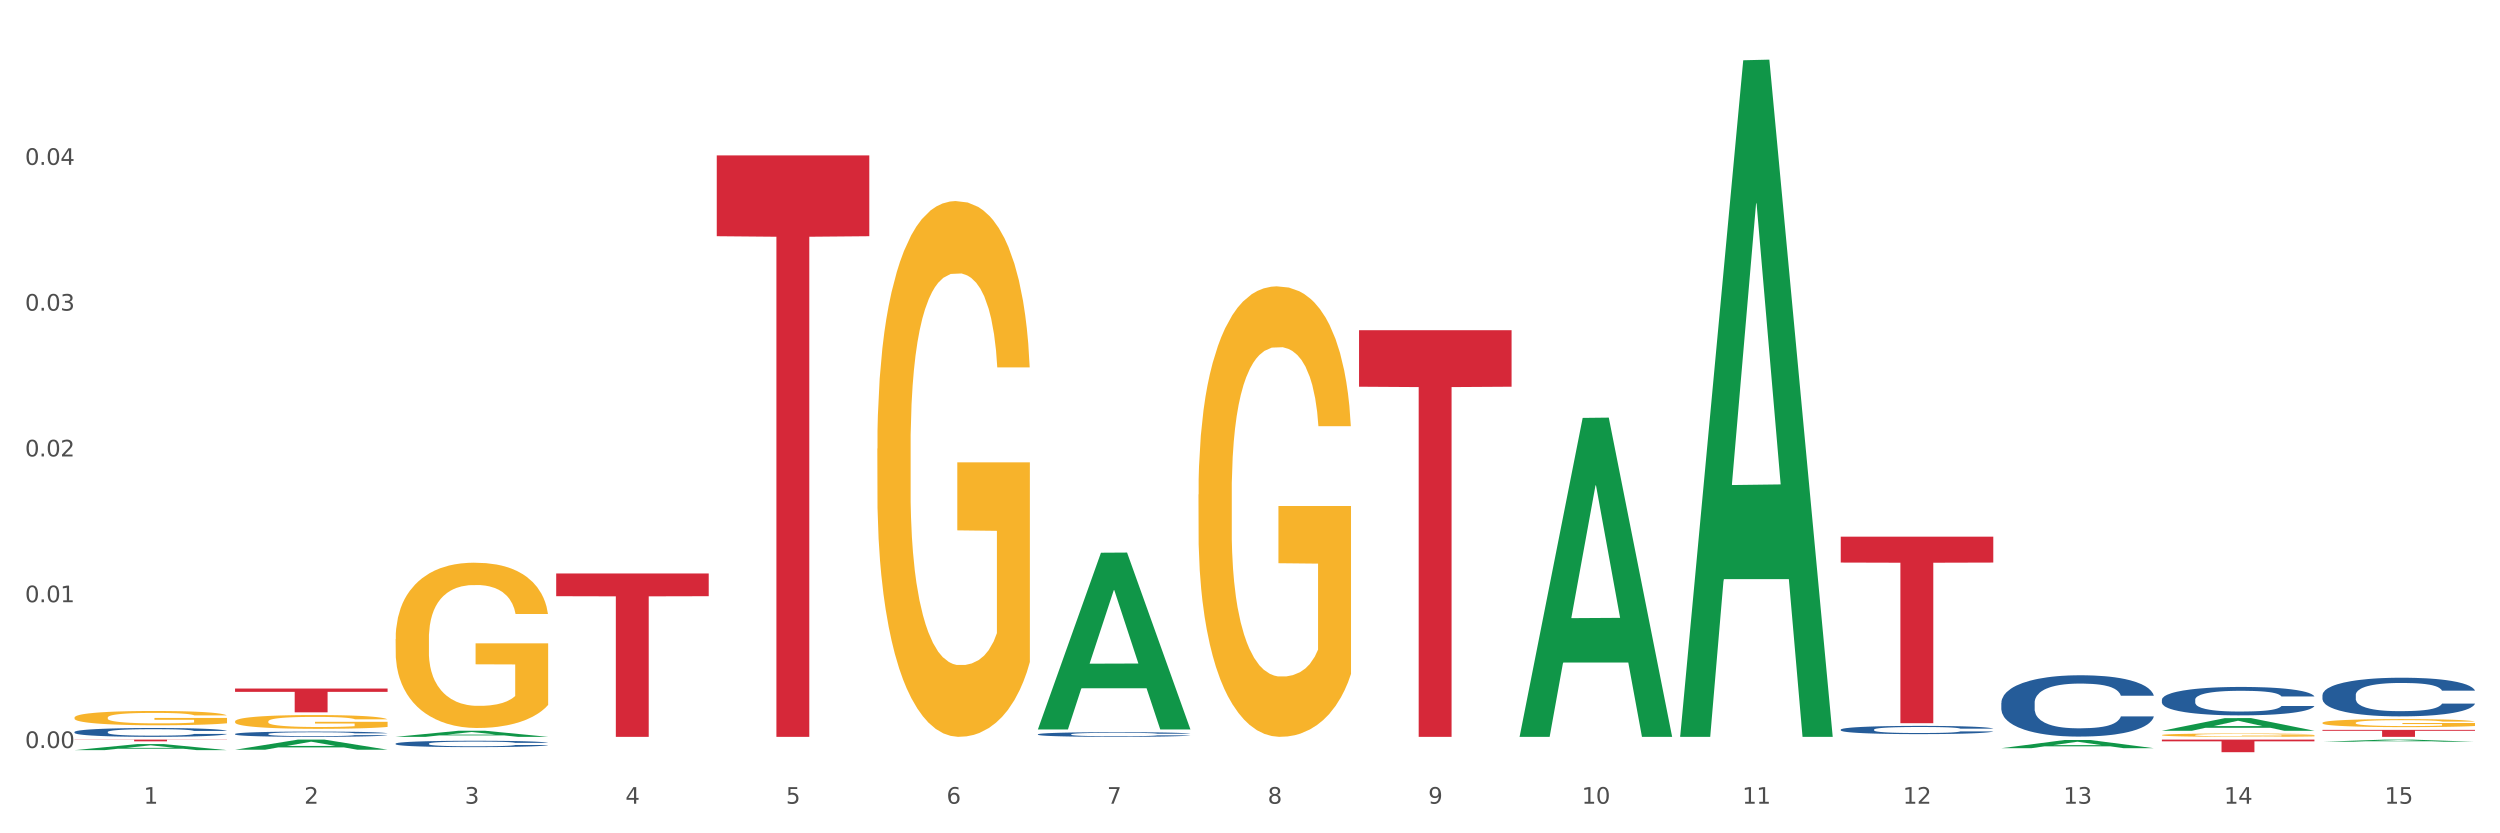 <?xml version="1.0" encoding="utf-8" standalone="no"?>
<!DOCTYPE svg PUBLIC "-//W3C//DTD SVG 1.1//EN"
  "http://www.w3.org/Graphics/SVG/1.1/DTD/svg11.dtd">
<svg xmlns:xlink="http://www.w3.org/1999/xlink" width="1080pt" height="360pt" viewBox="0 0 1080 360" xmlns="http://www.w3.org/2000/svg" version="1.1">
 <rect x="0" y="0" width="1080" height="360" fill="#333333" stroke="none"/>
 <defs>
  <style type="text/css">*{stroke-linejoin: round; stroke-linecap: butt}</style>
 </defs>
 <g id="figure_1">
  <g id="patch_1">
   <path d="M 0 360 
L 1080 360 
L 1080 0 
L 0 0 
z
" style="fill: #ffffff; stroke: #ffffff; stroke-linejoin: miter"/>
  </g>
  <g id="axes_1">
   <g id="matplotlib.axis_1">
    <g id="xtick_1">
     <g id="text_1">
      <!-- 1 -->
      <g style="fill: #4d4d4d" transform="translate(62.07 347.204) scale(0.096 -0.096)">
       <defs>
        <path id="DejaVuSans-31" d="M 794 531 
L 1825 531 
L 1825 4091 
L 703 3866 
L 703 4441 
L 1819 4666 
L 2450 4666 
L 2450 531 
L 3481 531 
L 3481 0 
L 794 0 
L 794 531 
z
" transform="scale(0.016)"/>
       </defs>
       <use xlink:href="#DejaVuSans-31"/>
      </g>
     </g>
    </g>
    <g id="xtick_2">
     <g id="text_2">
      <!-- 2 -->
      <g style="fill: #4d4d4d" transform="translate(131.436 347.204) scale(0.096 -0.096)">
       <defs>
        <path id="DejaVuSans-32" d="M 1228 531 
L 3431 531 
L 3431 0 
L 469 0 
L 469 531 
Q 828 903 1448 1529 
Q 2069 2156 2228 2338 
Q 2531 2678 2651 2914 
Q 2772 3150 2772 3378 
Q 2772 3750 2511 3984 
Q 2250 4219 1831 4219 
Q 1534 4219 1204 4116 
Q 875 4013 500 3803 
L 500 4441 
Q 881 4594 1212 4672 
Q 1544 4750 1819 4750 
Q 2544 4750 2975 4387 
Q 3406 4025 3406 3419 
Q 3406 3131 3298 2873 
Q 3191 2616 2906 2266 
Q 2828 2175 2409 1742 
Q 1991 1309 1228 531 
z
" transform="scale(0.016)"/>
       </defs>
       <use xlink:href="#DejaVuSans-32"/>
      </g>
     </g>
    </g>
    <g id="xtick_3">
     <g id="text_3">
      <!-- 3 -->
      <g style="fill: #4d4d4d" transform="translate(200.802 347.204) scale(0.096 -0.096)">
       <defs>
        <path id="DejaVuSans-33" d="M 2597 2516 
Q 3050 2419 3304 2112 
Q 3559 1806 3559 1356 
Q 3559 666 3084 287 
Q 2609 -91 1734 -91 
Q 1441 -91 1130 -33 
Q 819 25 488 141 
L 488 750 
Q 750 597 1062 519 
Q 1375 441 1716 441 
Q 2309 441 2620 675 
Q 2931 909 2931 1356 
Q 2931 1769 2642 2001 
Q 2353 2234 1838 2234 
L 1294 2234 
L 1294 2753 
L 1863 2753 
Q 2328 2753 2575 2939 
Q 2822 3125 2822 3475 
Q 2822 3834 2567 4026 
Q 2313 4219 1838 4219 
Q 1578 4219 1281 4162 
Q 984 4106 628 3988 
L 628 4550 
Q 988 4650 1302 4700 
Q 1616 4750 1894 4750 
Q 2613 4750 3031 4423 
Q 3450 4097 3450 3541 
Q 3450 3153 3228 2886 
Q 3006 2619 2597 2516 
z
" transform="scale(0.016)"/>
       </defs>
       <use xlink:href="#DejaVuSans-33"/>
      </g>
     </g>
    </g>
    <g id="xtick_4">
     <g id="text_4">
      <!-- 4 -->
      <g style="fill: #4d4d4d" transform="translate(270.169 347.204) scale(0.096 -0.096)">
       <defs>
        <path id="DejaVuSans-34" d="M 2419 4116 
L 825 1625 
L 2419 1625 
L 2419 4116 
z
M 2253 4666 
L 3047 4666 
L 3047 1625 
L 3713 1625 
L 3713 1100 
L 3047 1100 
L 3047 0 
L 2419 0 
L 2419 1100 
L 313 1100 
L 313 1709 
L 2253 4666 
z
" transform="scale(0.016)"/>
       </defs>
       <use xlink:href="#DejaVuSans-34"/>
      </g>
     </g>
    </g>
    <g id="xtick_5">
     <g id="text_5">
      <!-- 5 -->
      <g style="fill: #4d4d4d" transform="translate(339.535 347.204) scale(0.096 -0.096)">
       <defs>
        <path id="DejaVuSans-35" d="M 691 4666 
L 3169 4666 
L 3169 4134 
L 1269 4134 
L 1269 2991 
Q 1406 3038 1543 3061 
Q 1681 3084 1819 3084 
Q 2600 3084 3056 2656 
Q 3513 2228 3513 1497 
Q 3513 744 3044 326 
Q 2575 -91 1722 -91 
Q 1428 -91 1123 -41 
Q 819 9 494 109 
L 494 744 
Q 775 591 1075 516 
Q 1375 441 1709 441 
Q 2250 441 2565 725 
Q 2881 1009 2881 1497 
Q 2881 1984 2565 2268 
Q 2250 2553 1709 2553 
Q 1456 2553 1204 2497 
Q 953 2441 691 2322 
L 691 4666 
z
" transform="scale(0.016)"/>
       </defs>
       <use xlink:href="#DejaVuSans-35"/>
      </g>
     </g>
    </g>
    <g id="xtick_6">
     <g id="text_6">
      <!-- 6 -->
      <g style="fill: #4d4d4d" transform="translate(408.901 347.204) scale(0.096 -0.096)">
       <defs>
        <path id="DejaVuSans-36" d="M 2113 2584 
Q 1688 2584 1439 2293 
Q 1191 2003 1191 1497 
Q 1191 994 1439 701 
Q 1688 409 2113 409 
Q 2538 409 2786 701 
Q 3034 994 3034 1497 
Q 3034 2003 2786 2293 
Q 2538 2584 2113 2584 
z
M 3366 4563 
L 3366 3988 
Q 3128 4100 2886 4159 
Q 2644 4219 2406 4219 
Q 1781 4219 1451 3797 
Q 1122 3375 1075 2522 
Q 1259 2794 1537 2939 
Q 1816 3084 2150 3084 
Q 2853 3084 3261 2657 
Q 3669 2231 3669 1497 
Q 3669 778 3244 343 
Q 2819 -91 2113 -91 
Q 1303 -91 875 529 
Q 447 1150 447 2328 
Q 447 3434 972 4092 
Q 1497 4750 2381 4750 
Q 2619 4750 2861 4703 
Q 3103 4656 3366 4563 
z
" transform="scale(0.016)"/>
       </defs>
       <use xlink:href="#DejaVuSans-36"/>
      </g>
     </g>
    </g>
    <g id="xtick_7">
     <g id="text_7">
      <!-- 7 -->
      <g style="fill: #4d4d4d" transform="translate(478.267 347.204) scale(0.096 -0.096)">
       <defs>
        <path id="DejaVuSans-37" d="M 525 4666 
L 3525 4666 
L 3525 4397 
L 1831 0 
L 1172 0 
L 2766 4134 
L 525 4134 
L 525 4666 
z
" transform="scale(0.016)"/>
       </defs>
       <use xlink:href="#DejaVuSans-37"/>
      </g>
     </g>
    </g>
    <g id="xtick_8">
     <g id="text_8">
      <!-- 8 -->
      <g style="fill: #4d4d4d" transform="translate(547.634 347.204) scale(0.096 -0.096)">
       <defs>
        <path id="DejaVuSans-38" d="M 2034 2216 
Q 1584 2216 1326 1975 
Q 1069 1734 1069 1313 
Q 1069 891 1326 650 
Q 1584 409 2034 409 
Q 2484 409 2743 651 
Q 3003 894 3003 1313 
Q 3003 1734 2745 1975 
Q 2488 2216 2034 2216 
z
M 1403 2484 
Q 997 2584 770 2862 
Q 544 3141 544 3541 
Q 544 4100 942 4425 
Q 1341 4750 2034 4750 
Q 2731 4750 3128 4425 
Q 3525 4100 3525 3541 
Q 3525 3141 3298 2862 
Q 3072 2584 2669 2484 
Q 3125 2378 3379 2068 
Q 3634 1759 3634 1313 
Q 3634 634 3220 271 
Q 2806 -91 2034 -91 
Q 1263 -91 848 271 
Q 434 634 434 1313 
Q 434 1759 690 2068 
Q 947 2378 1403 2484 
z
M 1172 3481 
Q 1172 3119 1398 2916 
Q 1625 2713 2034 2713 
Q 2441 2713 2670 2916 
Q 2900 3119 2900 3481 
Q 2900 3844 2670 4047 
Q 2441 4250 2034 4250 
Q 1625 4250 1398 4047 
Q 1172 3844 1172 3481 
z
" transform="scale(0.016)"/>
       </defs>
       <use xlink:href="#DejaVuSans-38"/>
      </g>
     </g>
    </g>
    <g id="xtick_9">
     <g id="text_9">
      <!-- 9 -->
      <g style="fill: #4d4d4d" transform="translate(617 347.204) scale(0.096 -0.096)">
       <defs>
        <path id="DejaVuSans-39" d="M 703 97 
L 703 672 
Q 941 559 1184 500 
Q 1428 441 1663 441 
Q 2288 441 2617 861 
Q 2947 1281 2994 2138 
Q 2813 1869 2534 1725 
Q 2256 1581 1919 1581 
Q 1219 1581 811 2004 
Q 403 2428 403 3163 
Q 403 3881 828 4315 
Q 1253 4750 1959 4750 
Q 2769 4750 3195 4129 
Q 3622 3509 3622 2328 
Q 3622 1225 3098 567 
Q 2575 -91 1691 -91 
Q 1453 -91 1209 -44 
Q 966 3 703 97 
z
M 1959 2075 
Q 2384 2075 2632 2365 
Q 2881 2656 2881 3163 
Q 2881 3666 2632 3958 
Q 2384 4250 1959 4250 
Q 1534 4250 1286 3958 
Q 1038 3666 1038 3163 
Q 1038 2656 1286 2365 
Q 1534 2075 1959 2075 
z
" transform="scale(0.016)"/>
       </defs>
       <use xlink:href="#DejaVuSans-39"/>
      </g>
     </g>
    </g>
    <g id="xtick_10">
     <g id="text_10">
      <!-- 10 -->
      <g style="fill: #4d4d4d" transform="translate(683.312 347.204) scale(0.096 -0.096)">
       <defs>
        <path id="DejaVuSans-30" d="M 2034 4250 
Q 1547 4250 1301 3770 
Q 1056 3291 1056 2328 
Q 1056 1369 1301 889 
Q 1547 409 2034 409 
Q 2525 409 2770 889 
Q 3016 1369 3016 2328 
Q 3016 3291 2770 3770 
Q 2525 4250 2034 4250 
z
M 2034 4750 
Q 2819 4750 3233 4129 
Q 3647 3509 3647 2328 
Q 3647 1150 3233 529 
Q 2819 -91 2034 -91 
Q 1250 -91 836 529 
Q 422 1150 422 2328 
Q 422 3509 836 4129 
Q 1250 4750 2034 4750 
z
" transform="scale(0.016)"/>
       </defs>
       <use xlink:href="#DejaVuSans-31"/>
       <use xlink:href="#DejaVuSans-30" transform="translate(63.623 0)"/>
      </g>
     </g>
    </g>
    <g id="xtick_11">
     <g id="text_11">
      <!-- 11 -->
      <g style="fill: #4d4d4d" transform="translate(752.678 347.204) scale(0.096 -0.096)">
       <use xlink:href="#DejaVuSans-31"/>
       <use xlink:href="#DejaVuSans-31" transform="translate(63.623 0)"/>
      </g>
     </g>
    </g>
    <g id="xtick_12">
     <g id="text_12">
      <!-- 12 -->
      <g style="fill: #4d4d4d" transform="translate(822.044 347.204) scale(0.096 -0.096)">
       <use xlink:href="#DejaVuSans-31"/>
       <use xlink:href="#DejaVuSans-32" transform="translate(63.623 0)"/>
      </g>
     </g>
    </g>
    <g id="xtick_13">
     <g id="text_13">
      <!-- 13 -->
      <g style="fill: #4d4d4d" transform="translate(891.411 347.204) scale(0.096 -0.096)">
       <use xlink:href="#DejaVuSans-31"/>
       <use xlink:href="#DejaVuSans-33" transform="translate(63.623 0)"/>
      </g>
     </g>
    </g>
    <g id="xtick_14">
     <g id="text_14">
      <!-- 14 -->
      <g style="fill: #4d4d4d" transform="translate(960.777 347.204) scale(0.096 -0.096)">
       <use xlink:href="#DejaVuSans-31"/>
       <use xlink:href="#DejaVuSans-34" transform="translate(63.623 0)"/>
      </g>
     </g>
    </g>
    <g id="xtick_15">
     <g id="text_15">
      <!-- 15 -->
      <g style="fill: #4d4d4d" transform="translate(1030.143 347.204) scale(0.096 -0.096)">
       <use xlink:href="#DejaVuSans-31"/>
       <use xlink:href="#DejaVuSans-35" transform="translate(63.623 0)"/>
      </g>
     </g>
    </g>
    <g id="xtick_16"/>
    <g id="xtick_17"/>
    <g id="xtick_18"/>
    <g id="xtick_19"/>
    <g id="xtick_20"/>
    <g id="xtick_21"/>
    <g id="xtick_22"/>
    <g id="xtick_23"/>
    <g id="xtick_24"/>
    <g id="xtick_25"/>
    <g id="xtick_26"/>
    <g id="xtick_27"/>
    <g id="xtick_28"/>
    <g id="xtick_29"/>
   </g>
   <g id="matplotlib.axis_2">
    <g id="ytick_1">
     <g id="text_16">
      <!-- 0.00 -->
      <g style="fill: #4d4d4d" transform="translate(10.8 323.142) scale(0.096 -0.096)">
       <defs>
        <path id="DejaVuSans-2e" d="M 684 794 
L 1344 794 
L 1344 0 
L 684 0 
L 684 794 
z
" transform="scale(0.016)"/>
       </defs>
       <use xlink:href="#DejaVuSans-30"/>
       <use xlink:href="#DejaVuSans-2e" transform="translate(63.623 0)"/>
       <use xlink:href="#DejaVuSans-30" transform="translate(95.41 0)"/>
       <use xlink:href="#DejaVuSans-30" transform="translate(159.033 0)"/>
      </g>
     </g>
    </g>
    <g id="ytick_2">
     <g id="text_17">
      <!-- 0.01 -->
      <g style="fill: #4d4d4d" transform="translate(10.8 260.161) scale(0.096 -0.096)">
       <use xlink:href="#DejaVuSans-30"/>
       <use xlink:href="#DejaVuSans-2e" transform="translate(63.623 0)"/>
       <use xlink:href="#DejaVuSans-30" transform="translate(95.41 0)"/>
       <use xlink:href="#DejaVuSans-31" transform="translate(159.033 0)"/>
      </g>
     </g>
    </g>
    <g id="ytick_3">
     <g id="text_18">
      <!-- 0.02 -->
      <g style="fill: #4d4d4d" transform="translate(10.8 197.181) scale(0.096 -0.096)">
       <use xlink:href="#DejaVuSans-30"/>
       <use xlink:href="#DejaVuSans-2e" transform="translate(63.623 0)"/>
       <use xlink:href="#DejaVuSans-30" transform="translate(95.41 0)"/>
       <use xlink:href="#DejaVuSans-32" transform="translate(159.033 0)"/>
      </g>
     </g>
    </g>
    <g id="ytick_4">
     <g id="text_19">
      <!-- 0.03 -->
      <g style="fill: #4d4d4d" transform="translate(10.8 134.201) scale(0.096 -0.096)">
       <use xlink:href="#DejaVuSans-30"/>
       <use xlink:href="#DejaVuSans-2e" transform="translate(63.623 0)"/>
       <use xlink:href="#DejaVuSans-30" transform="translate(95.41 0)"/>
       <use xlink:href="#DejaVuSans-33" transform="translate(159.033 0)"/>
      </g>
     </g>
    </g>
    <g id="ytick_5">
     <g id="text_20">
      <!-- 0.04 -->
      <g style="fill: #4d4d4d" transform="translate(10.8 71.22) scale(0.096 -0.096)">
       <use xlink:href="#DejaVuSans-30"/>
       <use xlink:href="#DejaVuSans-2e" transform="translate(63.623 0)"/>
       <use xlink:href="#DejaVuSans-30" transform="translate(95.41 0)"/>
       <use xlink:href="#DejaVuSans-34" transform="translate(159.033 0)"/>
      </g>
     </g>
    </g>
    <g id="ytick_6"/>
    <g id="ytick_7"/>
    <g id="ytick_8"/>
    <g id="ytick_9"/>
    <g id="ytick_10"/>
   </g>
   <g id="PolyCollection_1">
    <path d="M 448.372 314.986 
L 448.44 314.914 
L 475.615 238.775 
L 486.892 238.703 
L 514.27 315.129 
L 501.227 315.129 
L 495.316 297.332 
L 467.259 297.332 
L 467.055 297.619 
L 461.348 315.129 
L 448.372 315.129 
L 448.372 314.986 
L 470.791 286.712 
L 491.783 286.64 
L 481.389 254.993 
L 481.253 254.849 
L 481.117 255.065 
L 470.723 286.64 
L 470.791 286.712 
L 448.372 314.986 
z
" clip-path="url(#pec2c829763)" style="fill: #109648"/>
    <path d="M 656.471 318.061 
L 656.539 317.931 
L 683.713 180.536 
L 694.991 180.407 
L 722.369 318.32 
L 709.325 318.32 
L 703.415 286.205 
L 675.357 286.205 
L 675.153 286.723 
L 669.447 318.32 
L 656.471 318.32 
L 656.471 318.061 
L 678.89 267.039 
L 699.882 266.91 
L 689.488 209.802 
L 689.352 209.543 
L 689.216 209.932 
L 678.822 266.91 
L 678.89 267.039 
L 656.471 318.061 
z
" clip-path="url(#pec2c829763)" style="fill: #109648"/>
    <path d="M 170.907 318.315 
L 170.975 318.312 
L 198.15 315.675 
L 209.427 315.673 
L 236.805 318.32 
L 223.762 318.32 
L 217.851 317.703 
L 189.794 317.703 
L 189.59 317.713 
L 183.883 318.32 
L 170.907 318.32 
L 170.907 318.315 
L 193.326 317.335 
L 214.319 317.333 
L 203.924 316.237 
L 203.788 316.232 
L 203.653 316.24 
L 193.258 317.333 
L 193.326 317.335 
L 170.907 318.315 
z
" clip-path="url(#pec2c829763)" style="fill: #109648"/>
    <path d="M 933.936 315.688 
L 934.004 315.683 
L 961.178 310.221 
L 972.456 310.216 
L 999.834 315.698 
L 986.79 315.698 
L 980.88 314.421 
L 952.822 314.421 
L 952.618 314.442 
L 946.912 315.698 
L 933.936 315.698 
L 933.936 315.688 
L 956.355 313.66 
L 977.347 313.654 
L 966.953 311.384 
L 966.817 311.374 
L 966.681 311.39 
L 956.287 313.654 
L 956.355 313.66 
L 933.936 315.688 
z
" clip-path="url(#pec2c829763)" style="fill: #109648"/>
    <path d="M 864.57 323.219 
L 864.638 323.215 
L 891.812 319.693 
L 903.089 319.69 
L 930.468 323.225 
L 917.424 323.225 
L 911.513 322.402 
L 883.456 322.402 
L 883.252 322.415 
L 877.545 323.225 
L 864.57 323.225 
L 864.57 323.219 
L 886.989 321.911 
L 907.981 321.907 
L 897.587 320.443 
L 897.451 320.437 
L 897.315 320.447 
L 886.921 321.907 
L 886.989 321.911 
L 864.57 323.219 
z
" clip-path="url(#pec2c829763)" style="fill: #109648"/>
    <path d="M 725.837 317.77 
L 725.905 317.495 
L 753.08 26.034 
L 764.357 25.759 
L 791.735 318.32 
L 778.691 318.32 
L 772.781 250.193 
L 744.723 250.193 
L 744.52 251.292 
L 738.813 318.32 
L 725.837 318.32 
L 725.837 317.77 
L 748.256 209.537 
L 769.248 209.262 
L 758.854 88.117 
L 758.718 87.568 
L 758.582 88.392 
L 748.188 209.262 
L 748.256 209.537 
L 725.837 317.77 
z
" clip-path="url(#pec2c829763)" style="fill: #109648"/>
    <path d="M 933.936 317.541 
L 934.014 317.54 
L 934.014 317.493 
L 934.169 317.452 
L 934.947 317.352 
L 936.114 317.271 
L 936.97 317.227 
L 937.826 317.191 
L 938.837 317.156 
L 940.082 317.119 
L 942.338 317.065 
L 943.739 317.037 
L 945.45 317.008 
L 948.563 316.965 
L 950.819 316.942 
L 953.153 316.922 
L 956.965 316.898 
L 959.455 316.887 
L 962.1 316.88 
L 965.29 316.874 
L 967.702 316.873 
L 972.992 316.877 
L 977.505 316.889 
L 979.683 316.898 
L 982.484 316.914 
L 983.962 316.924 
L 986.374 316.946 
L 988.864 316.973 
L 990.575 316.997 
L 993.143 317.042 
L 995.088 317.087 
L 996.877 317.142 
L 997.811 317.181 
L 998.511 317.216 
L 999.134 317.257 
L 999.756 317.322 
L 985.752 317.322 
L 985.207 317.276 
L 984.351 317.232 
L 983.106 317.19 
L 982.017 317.164 
L 980.15 317.131 
L 978.438 317.109 
L 976.649 317.094 
L 974.47 317.08 
L 972.759 317.074 
L 970.347 317.068 
L 965.601 317.07 
L 962.411 317.08 
L 960.233 317.094 
L 958.832 317.105 
L 957.588 317.119 
L 956.187 317.137 
L 954.553 317.165 
L 953.386 317.19 
L 952.219 317.222 
L 951.286 317.253 
L 950.43 317.29 
L 949.73 317.33 
L 949.185 317.371 
L 948.718 317.421 
L 948.329 317.504 
L 948.329 317.685 
L 948.485 317.726 
L 948.874 317.781 
L 949.341 317.821 
L 950.119 317.87 
L 950.819 317.903 
L 952.141 317.951 
L 953.62 317.991 
L 954.787 318.016 
L 955.954 318.037 
L 957.977 318.066 
L 960.233 318.09 
L 962.178 318.104 
L 964.823 318.117 
L 966.613 318.123 
L 968.169 318.125 
L 971.981 318.125 
L 974.704 318.121 
L 977.738 318.112 
L 980.072 318.1 
L 982.017 318.086 
L 984.196 318.062 
L 985.596 318.039 
L 985.596 317.763 
L 968.48 317.762 
L 968.48 317.578 
L 999.834 317.578 
L 999.834 318.117 
L 998.511 318.145 
L 997.033 318.17 
L 995.477 318.193 
L 993.143 318.22 
L 990.342 318.247 
L 987.852 318.265 
L 985.207 318.281 
L 982.095 318.296 
L 978.049 318.309 
L 975.56 318.314 
L 972.448 318.318 
L 968.791 318.32 
L 965.601 318.317 
L 962.489 318.31 
L 959.221 318.298 
L 956.032 318.281 
L 953.62 318.264 
L 951.208 318.243 
L 948.64 318.215 
L 946.618 318.189 
L 945.061 318.165 
L 943.35 318.135 
L 941.483 318.095 
L 940.082 318.059 
L 938.837 318.022 
L 937.515 317.975 
L 936.581 317.934 
L 935.648 317.882 
L 935.103 317.844 
L 934.48 317.784 
L 934.014 317.701 
L 933.936 317.541 
z
" clip-path="url(#pec2c829763)" style="fill: #f7b32b"/>
    <path d="M 517.739 213.628 
L 517.816 213.45 
L 517.816 207.051 
L 517.972 201.541 
L 518.75 188.21 
L 519.917 177.19 
L 520.773 171.324 
L 521.629 166.525 
L 522.64 161.726 
L 523.885 156.749 
L 526.141 149.462 
L 527.542 145.729 
L 529.253 141.819 
L 532.365 136.131 
L 534.621 132.932 
L 536.956 130.265 
L 540.768 127.066 
L 543.257 125.644 
L 545.903 124.578 
L 549.093 123.867 
L 551.504 123.689 
L 556.795 124.222 
L 561.307 125.822 
L 563.486 127.066 
L 566.287 129.199 
L 567.765 130.621 
L 570.177 133.465 
L 572.666 137.197 
L 574.378 140.397 
L 576.946 146.44 
L 578.891 152.484 
L 580.68 159.949 
L 581.614 165.103 
L 582.314 169.903 
L 582.936 175.413 
L 583.559 184.122 
L 569.554 184.122 
L 569.01 177.901 
L 568.154 172.035 
L 566.909 166.348 
L 565.82 162.793 
L 563.953 158.349 
L 562.241 155.505 
L 560.452 153.372 
L 558.273 151.595 
L 556.562 150.706 
L 554.15 149.995 
L 549.404 150.173 
L 546.214 151.595 
L 544.035 153.372 
L 542.635 154.972 
L 541.39 156.749 
L 539.99 159.238 
L 538.356 162.97 
L 537.189 166.348 
L 536.022 170.613 
L 535.088 174.879 
L 534.232 179.856 
L 533.532 185.189 
L 532.988 190.699 
L 532.521 197.453 
L 532.132 208.651 
L 532.132 233.002 
L 532.287 238.512 
L 532.676 245.8 
L 533.143 251.31 
L 533.921 257.886 
L 534.621 262.33 
L 535.944 268.729 
L 537.422 274.061 
L 538.589 277.438 
L 539.756 280.282 
L 541.779 284.192 
L 544.035 287.392 
L 545.981 289.347 
L 548.626 291.125 
L 550.415 291.836 
L 551.971 292.191 
L 555.784 292.191 
L 558.507 291.658 
L 561.541 290.414 
L 563.875 288.814 
L 565.82 286.859 
L 567.998 283.659 
L 569.399 280.638 
L 569.399 243.489 
L 552.282 243.311 
L 552.282 218.605 
L 583.636 218.605 
L 583.636 291.125 
L 582.314 294.857 
L 580.836 298.234 
L 579.28 301.256 
L 576.946 304.989 
L 574.145 308.544 
L 571.655 311.032 
L 569.01 313.165 
L 565.898 315.12 
L 561.852 316.898 
L 559.362 317.609 
L 556.25 318.142 
L 552.594 318.32 
L 549.404 317.964 
L 546.292 317.075 
L 543.024 315.476 
L 539.834 313.165 
L 537.422 310.854 
L 535.01 308.01 
L 532.443 304.278 
L 530.42 300.723 
L 528.864 297.523 
L 527.153 293.435 
L 525.285 288.103 
L 523.885 283.304 
L 522.64 278.327 
L 521.317 271.928 
L 520.384 266.418 
L 519.45 259.486 
L 518.906 254.331 
L 518.283 246.333 
L 517.816 235.135 
L 517.739 213.628 
z
" clip-path="url(#pec2c829763)" style="fill: #f7b32b"/>
    <path d="M 1003.302 320.44 
L 1003.37 320.439 
L 1030.544 319.495 
L 1041.822 319.494 
L 1069.2 320.442 
L 1056.156 320.442 
L 1050.246 320.221 
L 1022.188 320.221 
L 1021.984 320.225 
L 1016.278 320.442 
L 1003.302 320.442 
L 1003.302 320.44 
L 1025.721 320.09 
L 1046.713 320.089 
L 1036.319 319.696 
L 1036.183 319.695 
L 1036.047 319.697 
L 1025.653 320.089 
L 1025.721 320.09 
L 1003.302 320.44 
z
" clip-path="url(#pec2c829763)" style="fill: #109648"/>
    <path d="M 170.907 276.084 
L 170.985 276.019 
L 170.985 273.671 
L 171.141 271.649 
L 171.919 266.758 
L 173.086 262.714 
L 173.942 260.562 
L 174.798 258.801 
L 175.809 257.04 
L 177.054 255.214 
L 179.31 252.54 
L 180.71 251.17 
L 182.422 249.735 
L 185.534 247.648 
L 187.79 246.474 
L 190.124 245.496 
L 193.937 244.322 
L 196.426 243.801 
L 199.072 243.409 
L 202.261 243.148 
L 204.673 243.083 
L 209.964 243.279 
L 214.476 243.866 
L 216.655 244.322 
L 219.456 245.105 
L 220.934 245.627 
L 223.346 246.67 
L 225.835 248.04 
L 227.547 249.214 
L 230.114 251.431 
L 232.059 253.649 
L 233.849 256.388 
L 234.783 258.279 
L 235.483 260.04 
L 236.105 262.062 
L 236.728 265.258 
L 222.723 265.258 
L 222.179 262.975 
L 221.323 260.823 
L 220.078 258.736 
L 218.989 257.431 
L 217.122 255.801 
L 215.41 254.757 
L 213.62 253.975 
L 211.442 253.322 
L 209.73 252.996 
L 207.319 252.736 
L 202.573 252.801 
L 199.383 253.322 
L 197.204 253.975 
L 195.804 254.562 
L 194.559 255.214 
L 193.159 256.127 
L 191.525 257.497 
L 190.358 258.736 
L 189.191 260.301 
L 188.257 261.866 
L 187.401 263.692 
L 186.701 265.649 
L 186.157 267.671 
L 185.69 270.149 
L 185.301 274.258 
L 185.301 283.193 
L 185.456 285.215 
L 185.845 287.889 
L 186.312 289.91 
L 187.09 292.324 
L 187.79 293.954 
L 189.113 296.302 
L 190.591 298.258 
L 191.758 299.498 
L 192.925 300.541 
L 194.948 301.976 
L 197.204 303.15 
L 199.149 303.867 
L 201.795 304.519 
L 203.584 304.78 
L 205.14 304.911 
L 208.952 304.911 
L 211.675 304.715 
L 214.71 304.259 
L 217.044 303.672 
L 218.989 302.954 
L 221.167 301.78 
L 222.568 300.672 
L 222.568 287.041 
L 205.451 286.976 
L 205.451 277.91 
L 236.805 277.91 
L 236.805 304.519 
L 235.483 305.889 
L 234.004 307.128 
L 232.448 308.237 
L 230.114 309.607 
L 227.314 310.911 
L 224.824 311.824 
L 222.179 312.607 
L 219.067 313.324 
L 215.021 313.976 
L 212.531 314.237 
L 209.419 314.433 
L 205.763 314.498 
L 202.573 314.368 
L 199.461 314.041 
L 196.193 313.455 
L 193.003 312.607 
L 190.591 311.759 
L 188.179 310.715 
L 185.612 309.346 
L 183.589 308.041 
L 182.033 306.867 
L 180.321 305.367 
L 178.454 303.411 
L 177.054 301.65 
L 175.809 299.824 
L 174.486 297.476 
L 173.553 295.454 
L 172.619 292.91 
L 172.074 291.019 
L 171.452 288.084 
L 170.985 283.975 
L 170.907 276.084 
z
" clip-path="url(#pec2c829763)" style="fill: #f7b32b"/>
    <path d="M 379.006 193.811 
L 379.084 193.599 
L 379.084 185.989 
L 379.24 179.436 
L 380.018 163.582 
L 381.185 150.476 
L 382.04 143.5 
L 382.896 137.792 
L 383.908 132.085 
L 385.152 126.166 
L 387.409 117.499 
L 388.809 113.06 
L 390.521 108.409 
L 393.633 101.645 
L 395.889 97.84 
L 398.223 94.669 
L 402.035 90.864 
L 404.525 89.173 
L 407.17 87.904 
L 410.36 87.059 
L 412.772 86.847 
L 418.062 87.482 
L 422.575 89.384 
L 424.753 90.864 
L 427.554 93.4 
L 429.032 95.092 
L 431.444 98.474 
L 433.934 102.913 
L 435.646 106.718 
L 438.213 113.905 
L 440.158 121.093 
L 441.948 129.971 
L 442.881 136.101 
L 443.581 141.809 
L 444.204 148.362 
L 444.826 158.72 
L 430.822 158.72 
L 430.277 151.321 
L 429.422 144.345 
L 428.177 137.581 
L 427.087 133.353 
L 425.22 128.068 
L 423.509 124.686 
L 421.719 122.149 
L 419.541 120.036 
L 417.829 118.979 
L 415.417 118.133 
L 410.671 118.344 
L 407.481 120.036 
L 405.303 122.149 
L 403.903 124.052 
L 402.658 126.166 
L 401.257 129.125 
L 399.624 133.565 
L 398.456 137.581 
L 397.289 142.654 
L 396.356 147.728 
L 395.5 153.647 
L 394.8 159.988 
L 394.255 166.541 
L 393.788 174.574 
L 393.399 187.892 
L 393.399 216.852 
L 393.555 223.405 
L 393.944 232.072 
L 394.411 238.625 
L 395.189 246.447 
L 395.889 251.732 
L 397.212 259.342 
L 398.69 265.683 
L 399.857 269.7 
L 401.024 273.082 
L 403.047 277.733 
L 405.303 281.538 
L 407.248 283.863 
L 409.893 285.977 
L 411.683 286.822 
L 413.239 287.245 
L 417.051 287.245 
L 419.774 286.611 
L 422.808 285.131 
L 425.142 283.229 
L 427.087 280.903 
L 429.266 277.098 
L 430.666 273.505 
L 430.666 229.324 
L 413.55 229.113 
L 413.55 199.73 
L 444.904 199.73 
L 444.904 285.977 
L 443.581 290.416 
L 442.103 294.432 
L 440.547 298.026 
L 438.213 302.465 
L 435.412 306.693 
L 432.923 309.653 
L 430.277 312.189 
L 427.165 314.514 
L 423.12 316.628 
L 420.63 317.474 
L 417.518 318.108 
L 413.861 318.32 
L 410.671 317.897 
L 407.559 316.84 
L 404.292 314.937 
L 401.102 312.189 
L 398.69 309.441 
L 396.278 306.059 
L 393.711 301.62 
L 391.688 297.392 
L 390.132 293.587 
L 388.42 288.725 
L 386.553 282.383 
L 385.152 276.676 
L 383.908 270.757 
L 382.585 263.147 
L 381.651 256.594 
L 380.718 248.349 
L 380.173 242.219 
L 379.551 232.707 
L 379.084 219.389 
L 379.006 193.811 
z
" clip-path="url(#pec2c829763)" style="fill: #f7b32b"/>
    <path d="M 309.64 67.135 
L 375.538 67.135 
L 375.538 102.041 
L 349.616 102.277 
L 349.616 318.32 
L 335.406 318.32 
L 335.406 102.277 
L 309.64 102.041 
L 309.64 67.371 
L 309.64 67.135 
z
" clip-path="url(#pec2c829763)" style="fill: #d62839"/>
    <path d="M 587.105 142.647 
L 653.003 142.647 
L 653.003 167.059 
L 627.081 167.224 
L 627.081 318.32 
L 612.871 318.32 
L 612.871 167.224 
L 587.105 167.059 
L 587.105 142.812 
L 587.105 142.647 
z
" clip-path="url(#pec2c829763)" style="fill: #d62839"/>
    <path d="M 795.203 231.827 
L 861.101 231.827 
L 861.101 243.025 
L 835.179 243.101 
L 835.179 312.408 
L 820.969 312.408 
L 820.969 243.101 
L 795.203 243.025 
L 795.203 231.903 
L 795.203 231.827 
z
" clip-path="url(#pec2c829763)" style="fill: #d62839"/>
    <path d="M 933.936 319.494 
L 999.834 319.494 
L 999.834 320.253 
L 973.912 320.258 
L 973.912 324.95 
L 959.702 324.95 
L 959.702 320.258 
L 933.936 320.253 
L 933.936 319.5 
L 933.936 319.494 
z
" clip-path="url(#pec2c829763)" style="fill: #d62839"/>
    <path d="M 32.175 309.999 
L 32.253 309.993 
L 32.253 309.79 
L 32.408 309.615 
L 33.186 309.192 
L 34.353 308.843 
L 35.209 308.657 
L 36.065 308.504 
L 37.076 308.352 
L 38.321 308.194 
L 40.578 307.963 
L 41.978 307.844 
L 43.69 307.72 
L 46.802 307.54 
L 49.058 307.438 
L 51.392 307.354 
L 55.204 307.252 
L 57.694 307.207 
L 60.339 307.173 
L 63.529 307.151 
L 65.941 307.145 
L 71.231 307.162 
L 75.744 307.213 
L 77.922 307.252 
L 80.723 307.32 
L 82.201 307.365 
L 84.613 307.455 
L 87.103 307.574 
L 88.815 307.675 
L 91.382 307.867 
L 93.327 308.059 
L 95.116 308.296 
L 96.05 308.459 
L 96.75 308.611 
L 97.373 308.786 
L 97.995 309.063 
L 83.991 309.063 
L 83.446 308.865 
L 82.59 308.679 
L 81.346 308.499 
L 80.256 308.386 
L 78.389 308.245 
L 76.677 308.155 
L 74.888 308.087 
L 72.71 308.03 
L 70.998 308.002 
L 68.586 307.98 
L 63.84 307.985 
L 60.65 308.03 
L 58.472 308.087 
L 57.071 308.138 
L 55.827 308.194 
L 54.426 308.273 
L 52.792 308.391 
L 51.625 308.499 
L 50.458 308.634 
L 49.525 308.769 
L 48.669 308.927 
L 47.969 309.096 
L 47.424 309.271 
L 46.957 309.486 
L 46.568 309.841 
L 46.568 310.614 
L 46.724 310.789 
L 47.113 311.02 
L 47.58 311.195 
L 48.358 311.403 
L 49.058 311.544 
L 50.381 311.747 
L 51.859 311.917 
L 53.026 312.024 
L 54.193 312.114 
L 56.216 312.238 
L 58.472 312.34 
L 60.417 312.402 
L 63.062 312.458 
L 64.852 312.481 
L 66.408 312.492 
L 70.22 312.492 
L 72.943 312.475 
L 75.977 312.435 
L 78.311 312.385 
L 80.256 312.323 
L 82.435 312.221 
L 83.835 312.125 
L 83.835 310.946 
L 66.719 310.941 
L 66.719 310.157 
L 98.073 310.157 
L 98.073 312.458 
L 96.75 312.576 
L 95.272 312.684 
L 93.716 312.78 
L 91.382 312.898 
L 88.581 313.011 
L 86.091 313.09 
L 83.446 313.157 
L 80.334 313.219 
L 76.288 313.276 
L 73.799 313.298 
L 70.687 313.315 
L 67.03 313.321 
L 63.84 313.31 
L 60.728 313.281 
L 57.461 313.231 
L 54.271 313.157 
L 51.859 313.084 
L 49.447 312.994 
L 46.879 312.875 
L 44.857 312.763 
L 43.301 312.661 
L 41.589 312.531 
L 39.722 312.362 
L 38.321 312.21 
L 37.076 312.052 
L 35.754 311.849 
L 34.82 311.674 
L 33.887 311.454 
L 33.342 311.291 
L 32.72 311.037 
L 32.253 310.681 
L 32.175 309.999 
z
" clip-path="url(#pec2c829763)" style="fill: #f7b32b"/>
    <path d="M 101.541 311.653 
L 101.619 311.648 
L 101.619 311.452 
L 101.775 311.283 
L 102.553 310.875 
L 103.72 310.537 
L 104.575 310.357 
L 105.431 310.21 
L 106.443 310.063 
L 107.688 309.911 
L 109.944 309.688 
L 111.344 309.573 
L 113.056 309.453 
L 116.168 309.279 
L 118.424 309.181 
L 120.758 309.099 
L 124.57 309.001 
L 127.06 308.958 
L 129.705 308.925 
L 132.895 308.903 
L 135.307 308.898 
L 140.598 308.914 
L 145.11 308.963 
L 147.289 309.001 
L 150.089 309.067 
L 151.568 309.11 
L 153.979 309.198 
L 156.469 309.312 
L 158.181 309.41 
L 160.748 309.595 
L 162.693 309.78 
L 164.483 310.009 
L 165.416 310.167 
L 166.117 310.314 
L 166.739 310.483 
L 167.361 310.749 
L 153.357 310.749 
L 152.812 310.559 
L 151.957 310.379 
L 150.712 310.205 
L 149.623 310.096 
L 147.755 309.96 
L 146.044 309.873 
L 144.254 309.807 
L 142.076 309.753 
L 140.364 309.726 
L 137.952 309.704 
L 133.206 309.709 
L 130.017 309.753 
L 127.838 309.807 
L 126.438 309.856 
L 125.193 309.911 
L 123.792 309.987 
L 122.159 310.101 
L 120.992 310.205 
L 119.825 310.336 
L 118.891 310.466 
L 118.035 310.619 
L 117.335 310.782 
L 116.79 310.951 
L 116.324 311.158 
L 115.935 311.501 
L 115.935 312.247 
L 116.09 312.415 
L 116.479 312.639 
L 116.946 312.808 
L 117.724 313.009 
L 118.424 313.145 
L 119.747 313.341 
L 121.225 313.504 
L 122.392 313.608 
L 123.559 313.695 
L 125.582 313.815 
L 127.838 313.913 
L 129.783 313.973 
L 132.428 314.027 
L 134.218 314.049 
L 135.774 314.06 
L 139.586 314.06 
L 142.309 314.044 
L 145.343 314.005 
L 147.678 313.956 
L 149.623 313.897 
L 151.801 313.799 
L 153.201 313.706 
L 153.201 312.568 
L 136.085 312.563 
L 136.085 311.806 
L 167.439 311.806 
L 167.439 314.027 
L 166.117 314.142 
L 164.638 314.245 
L 163.082 314.338 
L 160.748 314.452 
L 157.947 314.561 
L 155.458 314.637 
L 152.812 314.702 
L 149.7 314.762 
L 145.655 314.817 
L 143.165 314.839 
L 140.053 314.855 
L 136.396 314.86 
L 133.206 314.849 
L 130.094 314.822 
L 126.827 314.773 
L 123.637 314.702 
L 121.225 314.632 
L 118.813 314.544 
L 116.246 314.43 
L 114.223 314.321 
L 112.667 314.223 
L 110.955 314.098 
L 109.088 313.935 
L 107.688 313.788 
L 106.443 313.635 
L 105.12 313.439 
L 104.186 313.27 
L 103.253 313.058 
L 102.708 312.9 
L 102.086 312.655 
L 101.619 312.312 
L 101.541 311.653 
z
" clip-path="url(#pec2c829763)" style="fill: #f7b32b"/>
    <path d="M 1003.302 315.297 
L 1069.2 315.297 
L 1069.2 315.717 
L 1043.278 315.72 
L 1043.278 318.32 
L 1029.068 318.32 
L 1029.068 315.72 
L 1003.302 315.717 
L 1003.302 315.3 
L 1003.302 315.297 
z
" clip-path="url(#pec2c829763)" style="fill: #d62839"/>
    <path d="M 1003.302 300.277 
L 1003.38 300.262 
L 1003.38 299.835 
L 1003.614 299.255 
L 1004.47 298.188 
L 1005.561 297.379 
L 1007.43 296.434 
L 1008.443 296.037 
L 1009.767 295.595 
L 1012.494 294.878 
L 1015.609 294.268 
L 1017.79 293.932 
L 1019.426 293.719 
L 1023.087 293.337 
L 1025.19 293.17 
L 1027.371 293.032 
L 1029.241 292.941 
L 1032.356 292.834 
L 1034.849 292.788 
L 1037.731 292.773 
L 1040.146 292.788 
L 1043.339 292.849 
L 1048.013 293.032 
L 1049.805 293.139 
L 1052.219 293.322 
L 1054.712 293.566 
L 1056.737 293.81 
L 1059.074 294.161 
L 1061.489 294.619 
L 1063.825 295.198 
L 1065.461 295.732 
L 1066.785 296.296 
L 1067.954 296.983 
L 1068.811 297.73 
L 1069.2 298.356 
L 1054.945 298.356 
L 1054.556 297.791 
L 1053.777 297.181 
L 1052.998 296.769 
L 1052.141 296.434 
L 1050.817 296.052 
L 1049.649 295.808 
L 1047.701 295.519 
L 1045.91 295.336 
L 1044.43 295.229 
L 1042.638 295.137 
L 1038.822 295.046 
L 1036.095 295.046 
L 1034.382 295.076 
L 1032.278 295.153 
L 1030.487 295.259 
L 1028.384 295.442 
L 1026.748 295.641 
L 1025.112 295.9 
L 1024.178 296.083 
L 1022.775 296.418 
L 1021.841 296.693 
L 1020.594 297.166 
L 1019.893 297.501 
L 1018.647 298.371 
L 1018.102 299.011 
L 1017.868 299.454 
L 1017.712 299.942 
L 1017.712 302.321 
L 1018.18 303.389 
L 1018.569 303.846 
L 1019.192 304.365 
L 1020.361 305.036 
L 1022.074 305.692 
L 1023.866 306.165 
L 1025.346 306.454 
L 1026.748 306.668 
L 1028.15 306.836 
L 1029.864 306.988 
L 1031.266 307.08 
L 1033.369 307.171 
L 1035.862 307.217 
L 1037.809 307.217 
L 1041.781 307.141 
L 1043.573 307.065 
L 1045.287 306.958 
L 1047.156 306.79 
L 1048.636 306.607 
L 1049.493 306.47 
L 1050.895 306.18 
L 1051.986 305.875 
L 1052.92 305.524 
L 1053.543 305.219 
L 1054.244 304.761 
L 1054.79 304.243 
L 1054.945 303.968 
L 1069.2 303.968 
L 1068.888 304.517 
L 1068.343 305.051 
L 1067.253 305.768 
L 1066.396 306.18 
L 1065.072 306.683 
L 1063.67 307.11 
L 1061.722 307.583 
L 1059.931 307.934 
L 1058.061 308.239 
L 1056.036 308.514 
L 1052.375 308.895 
L 1051.051 309.002 
L 1048.247 309.185 
L 1046.066 309.291 
L 1042.872 309.398 
L 1039.6 309.459 
L 1036.173 309.474 
L 1033.135 309.444 
L 1029.786 309.352 
L 1027.683 309.261 
L 1025.346 309.124 
L 1022.62 308.91 
L 1020.049 308.651 
L 1017.634 308.346 
L 1015.376 307.995 
L 1013.272 307.598 
L 1010.546 306.943 
L 1008.521 306.302 
L 1007.041 305.707 
L 1006.028 305.204 
L 1005.016 304.563 
L 1004.47 304.121 
L 1003.614 303.053 
L 1003.302 302.062 
L 1003.302 300.277 
z
" clip-path="url(#pec2c829763)" style="fill: #255c99"/>
    <path d="M 32.175 324.06 
L 32.243 324.057 
L 59.417 321.431 
L 70.695 321.429 
L 98.073 324.065 
L 85.029 324.065 
L 79.119 323.451 
L 51.061 323.451 
L 50.857 323.461 
L 45.151 324.065 
L 32.175 324.065 
L 32.175 324.06 
L 54.594 323.085 
L 75.586 323.082 
L 65.192 321.991 
L 65.056 321.986 
L 64.92 321.993 
L 54.526 323.082 
L 54.594 323.085 
L 32.175 324.06 
z
" clip-path="url(#pec2c829763)" style="fill: #109648"/>
    <path d="M 170.907 321.241 
L 170.985 321.239 
L 170.985 321.168 
L 171.219 321.073 
L 172.076 320.896 
L 173.166 320.763 
L 175.036 320.606 
L 176.048 320.541 
L 177.373 320.468 
L 180.099 320.349 
L 183.215 320.248 
L 185.396 320.193 
L 187.031 320.158 
L 190.692 320.095 
L 192.796 320.067 
L 194.977 320.044 
L 196.846 320.029 
L 199.962 320.012 
L 202.454 320.004 
L 205.336 320.001 
L 207.751 320.004 
L 210.945 320.014 
L 215.618 320.044 
L 217.41 320.062 
L 219.825 320.092 
L 222.317 320.133 
L 224.342 320.173 
L 226.679 320.231 
L 229.094 320.306 
L 231.431 320.402 
L 233.066 320.49 
L 234.391 320.584 
L 235.559 320.697 
L 236.416 320.821 
L 236.805 320.924 
L 222.551 320.924 
L 222.161 320.831 
L 221.382 320.73 
L 220.604 320.662 
L 219.747 320.606 
L 218.422 320.543 
L 217.254 320.503 
L 215.307 320.455 
L 213.515 320.425 
L 212.035 320.407 
L 210.244 320.392 
L 206.427 320.377 
L 203.701 320.377 
L 201.987 320.382 
L 199.884 320.395 
L 198.092 320.412 
L 195.989 320.443 
L 194.353 320.475 
L 192.718 320.518 
L 191.783 320.548 
L 190.381 320.604 
L 189.446 320.649 
L 188.2 320.727 
L 187.499 320.783 
L 186.252 320.926 
L 185.707 321.032 
L 185.474 321.105 
L 185.318 321.186 
L 185.318 321.579 
L 185.785 321.756 
L 186.175 321.831 
L 186.798 321.917 
L 187.966 322.028 
L 189.68 322.136 
L 191.471 322.214 
L 192.951 322.262 
L 194.353 322.297 
L 195.755 322.325 
L 197.469 322.35 
L 198.871 322.365 
L 200.974 322.381 
L 203.467 322.388 
L 205.414 322.388 
L 209.387 322.375 
L 211.178 322.363 
L 212.892 322.345 
L 214.761 322.318 
L 216.241 322.287 
L 217.098 322.265 
L 218.5 322.217 
L 219.591 322.166 
L 220.526 322.108 
L 221.149 322.058 
L 221.85 321.982 
L 222.395 321.897 
L 222.551 321.851 
L 236.805 321.851 
L 236.494 321.942 
L 235.949 322.03 
L 234.858 322.149 
L 234.001 322.217 
L 232.677 322.3 
L 231.275 322.37 
L 229.328 322.449 
L 227.536 322.507 
L 225.667 322.557 
L 223.641 322.602 
L 219.98 322.665 
L 218.656 322.683 
L 215.852 322.713 
L 213.671 322.731 
L 210.477 322.748 
L 207.206 322.759 
L 203.779 322.761 
L 200.741 322.756 
L 197.391 322.741 
L 195.288 322.726 
L 192.951 322.703 
L 190.225 322.668 
L 187.655 322.625 
L 185.24 322.575 
L 182.981 322.517 
L 180.878 322.451 
L 178.152 322.343 
L 176.126 322.237 
L 174.646 322.139 
L 173.634 322.055 
L 172.621 321.95 
L 172.076 321.877 
L 171.219 321.7 
L 170.907 321.536 
L 170.907 321.241 
z
" clip-path="url(#pec2c829763)" style="fill: #255c99"/>
    <path d="M 101.541 317.062 
L 101.619 317.06 
L 101.619 317.001 
L 101.853 316.922 
L 102.71 316.776 
L 103.8 316.665 
L 105.67 316.536 
L 106.682 316.482 
L 108.006 316.421 
L 110.733 316.323 
L 113.848 316.24 
L 116.029 316.194 
L 117.665 316.165 
L 121.326 316.112 
L 123.429 316.089 
L 125.61 316.071 
L 127.48 316.058 
L 130.595 316.044 
L 133.088 316.037 
L 135.97 316.035 
L 138.385 316.037 
L 141.578 316.046 
L 146.252 316.071 
L 148.044 316.085 
L 150.458 316.11 
L 152.951 316.144 
L 154.976 316.177 
L 157.313 316.225 
L 159.728 316.288 
L 162.064 316.367 
L 163.7 316.44 
L 165.024 316.517 
L 166.193 316.611 
L 167.05 316.713 
L 167.439 316.799 
L 153.185 316.799 
L 152.795 316.722 
L 152.016 316.638 
L 151.237 316.582 
L 150.38 316.536 
L 149.056 316.484 
L 147.888 316.45 
L 145.941 316.411 
L 144.149 316.386 
L 142.669 316.371 
L 140.877 316.359 
L 137.061 316.346 
L 134.334 316.346 
L 132.621 316.35 
L 130.518 316.361 
L 128.726 316.375 
L 126.623 316.4 
L 124.987 316.427 
L 123.351 316.463 
L 122.417 316.488 
L 121.015 316.534 
L 120.08 316.571 
L 118.834 316.636 
L 118.133 316.682 
L 116.886 316.801 
L 116.341 316.888 
L 116.107 316.949 
L 115.952 317.016 
L 115.952 317.341 
L 116.419 317.487 
L 116.808 317.55 
L 117.431 317.621 
L 118.6 317.712 
L 120.314 317.802 
L 122.105 317.867 
L 123.585 317.906 
L 124.987 317.936 
L 126.389 317.959 
L 128.103 317.979 
L 129.505 317.992 
L 131.608 318.005 
L 134.101 318.011 
L 136.048 318.011 
L 140.021 318 
L 141.812 317.99 
L 143.526 317.975 
L 145.395 317.952 
L 146.875 317.927 
L 147.732 317.909 
L 149.134 317.869 
L 150.225 317.827 
L 151.159 317.779 
L 151.783 317.737 
L 152.484 317.675 
L 153.029 317.604 
L 153.185 317.566 
L 167.439 317.566 
L 167.128 317.642 
L 166.582 317.715 
L 165.492 317.813 
L 164.635 317.869 
L 163.311 317.938 
L 161.909 317.996 
L 159.961 318.061 
L 158.17 318.109 
L 156.3 318.151 
L 154.275 318.188 
L 150.614 318.24 
L 149.29 318.255 
L 146.486 318.28 
L 144.305 318.294 
L 141.111 318.309 
L 137.84 318.317 
L 134.412 318.32 
L 131.374 318.315 
L 128.025 318.303 
L 125.922 318.29 
L 123.585 318.272 
L 120.859 318.242 
L 118.288 318.207 
L 115.874 318.165 
L 113.615 318.117 
L 111.512 318.063 
L 108.785 317.973 
L 106.76 317.886 
L 105.28 317.804 
L 104.267 317.735 
L 103.255 317.648 
L 102.71 317.587 
L 101.853 317.441 
L 101.541 317.306 
L 101.541 317.062 
z
" clip-path="url(#pec2c829763)" style="fill: #255c99"/>
    <path d="M 32.175 316.214 
L 32.253 316.21 
L 32.253 316.113 
L 32.487 315.98 
L 33.343 315.736 
L 34.434 315.55 
L 36.303 315.334 
L 37.316 315.243 
L 38.64 315.142 
L 41.366 314.978 
L 44.482 314.838 
L 46.663 314.761 
L 48.299 314.712 
L 51.96 314.625 
L 54.063 314.587 
L 56.244 314.555 
L 58.114 314.534 
L 61.229 314.51 
L 63.722 314.499 
L 66.604 314.496 
L 69.019 314.499 
L 72.212 314.513 
L 76.886 314.555 
L 78.677 314.58 
L 81.092 314.622 
L 83.585 314.677 
L 85.61 314.733 
L 87.947 314.814 
L 90.361 314.918 
L 92.698 315.051 
L 94.334 315.173 
L 95.658 315.303 
L 96.827 315.46 
L 97.683 315.631 
L 98.073 315.774 
L 83.818 315.774 
L 83.429 315.645 
L 82.65 315.505 
L 81.871 315.411 
L 81.014 315.334 
L 79.69 315.247 
L 78.522 315.191 
L 76.574 315.124 
L 74.783 315.083 
L 73.303 315.058 
L 71.511 315.037 
L 67.694 315.016 
L 64.968 315.016 
L 63.255 315.023 
L 61.151 315.041 
L 59.36 315.065 
L 57.257 315.107 
L 55.621 315.152 
L 53.985 315.212 
L 53.05 315.254 
L 51.648 315.33 
L 50.714 315.393 
L 49.467 315.502 
L 48.766 315.578 
L 47.52 315.777 
L 46.975 315.924 
L 46.741 316.025 
L 46.585 316.137 
L 46.585 316.682 
L 47.053 316.926 
L 47.442 317.031 
L 48.065 317.15 
L 49.234 317.303 
L 50.947 317.454 
L 52.739 317.562 
L 54.219 317.628 
L 55.621 317.677 
L 57.023 317.715 
L 58.737 317.75 
L 60.139 317.771 
L 62.242 317.792 
L 64.734 317.803 
L 66.682 317.803 
L 70.654 317.785 
L 72.446 317.768 
L 74.16 317.743 
L 76.029 317.705 
L 77.509 317.663 
L 78.366 317.632 
L 79.768 317.565 
L 80.858 317.495 
L 81.793 317.415 
L 82.416 317.345 
L 83.117 317.241 
L 83.663 317.122 
L 83.818 317.059 
L 98.073 317.059 
L 97.761 317.185 
L 97.216 317.307 
L 96.126 317.471 
L 95.269 317.565 
L 93.945 317.68 
L 92.542 317.778 
L 90.595 317.887 
L 88.804 317.967 
L 86.934 318.037 
L 84.909 318.1 
L 81.248 318.187 
L 79.924 318.211 
L 77.12 318.253 
L 74.939 318.278 
L 71.745 318.302 
L 68.473 318.316 
L 65.046 318.32 
L 62.008 318.313 
L 58.659 318.292 
L 56.556 318.271 
L 54.219 318.239 
L 51.493 318.19 
L 48.922 318.131 
L 46.507 318.061 
L 44.248 317.981 
L 42.145 317.89 
L 39.419 317.74 
L 37.394 317.593 
L 35.914 317.457 
L 34.901 317.342 
L 33.889 317.195 
L 33.343 317.094 
L 32.487 316.849 
L 32.175 316.622 
L 32.175 316.214 
z
" clip-path="url(#pec2c829763)" style="fill: #255c99"/>
    <path d="M 101.541 323.878 
L 101.609 323.873 
L 128.784 319.499 
L 140.061 319.494 
L 167.439 323.886 
L 154.395 323.886 
L 148.485 322.863 
L 120.427 322.863 
L 120.224 322.88 
L 114.517 323.886 
L 101.541 323.886 
L 101.541 323.878 
L 123.96 322.253 
L 144.952 322.249 
L 134.558 320.43 
L 134.422 320.422 
L 134.286 320.435 
L 123.892 322.249 
L 123.96 322.253 
L 101.541 323.878 
z
" clip-path="url(#pec2c829763)" style="fill: #109648"/>
    <path d="M 448.372 317.21 
L 448.45 317.208 
L 448.45 317.156 
L 448.684 317.086 
L 449.541 316.958 
L 450.631 316.86 
L 452.501 316.746 
L 453.513 316.698 
L 454.837 316.645 
L 457.564 316.558 
L 460.679 316.484 
L 462.861 316.444 
L 464.496 316.418 
L 468.157 316.372 
L 470.26 316.352 
L 472.441 316.335 
L 474.311 316.324 
L 477.427 316.311 
L 479.919 316.306 
L 482.801 316.304 
L 485.216 316.306 
L 488.41 316.313 
L 493.083 316.335 
L 494.875 316.348 
L 497.289 316.37 
L 499.782 316.4 
L 501.807 316.429 
L 504.144 316.472 
L 506.559 316.527 
L 508.896 316.597 
L 510.531 316.661 
L 511.856 316.729 
L 513.024 316.812 
L 513.881 316.902 
L 514.27 316.978 
L 500.016 316.978 
L 499.626 316.91 
L 498.847 316.836 
L 498.068 316.786 
L 497.212 316.746 
L 495.887 316.7 
L 494.719 316.67 
L 492.772 316.635 
L 490.98 316.613 
L 489.5 316.6 
L 487.709 316.589 
L 483.892 316.578 
L 481.165 316.578 
L 479.452 316.582 
L 477.349 316.591 
L 475.557 316.604 
L 473.454 316.626 
L 471.818 316.65 
L 470.183 316.681 
L 469.248 316.704 
L 467.846 316.744 
L 466.911 316.777 
L 465.665 316.834 
L 464.964 316.875 
L 463.717 316.98 
L 463.172 317.057 
L 462.938 317.11 
L 462.783 317.169 
L 462.783 317.456 
L 463.25 317.585 
L 463.639 317.64 
L 464.263 317.703 
L 465.431 317.784 
L 467.145 317.863 
L 468.936 317.92 
L 470.416 317.955 
L 471.818 317.981 
L 473.22 318.001 
L 474.934 318.02 
L 476.336 318.031 
L 478.439 318.042 
L 480.932 318.047 
L 482.879 318.047 
L 486.852 318.038 
L 488.643 318.029 
L 490.357 318.016 
L 492.226 317.996 
L 493.706 317.973 
L 494.563 317.957 
L 495.965 317.922 
L 497.056 317.885 
L 497.99 317.843 
L 498.614 317.806 
L 499.315 317.751 
L 499.86 317.688 
L 500.016 317.655 
L 514.27 317.655 
L 513.959 317.721 
L 513.413 317.786 
L 512.323 317.872 
L 511.466 317.922 
L 510.142 317.983 
L 508.74 318.034 
L 506.792 318.091 
L 505.001 318.134 
L 503.131 318.17 
L 501.106 318.204 
L 497.445 318.25 
L 496.121 318.262 
L 493.317 318.285 
L 491.136 318.297 
L 487.942 318.31 
L 484.671 318.318 
L 481.243 318.32 
L 478.206 318.316 
L 474.856 318.305 
L 472.753 318.294 
L 470.416 318.277 
L 467.69 318.251 
L 465.119 318.22 
L 462.705 318.183 
L 460.446 318.141 
L 458.343 318.093 
L 455.616 318.014 
L 453.591 317.937 
L 452.111 317.865 
L 451.099 317.804 
L 450.086 317.727 
L 449.541 317.673 
L 448.684 317.545 
L 448.372 317.425 
L 448.372 317.21 
z
" clip-path="url(#pec2c829763)" style="fill: #255c99"/>
    <path d="M 795.203 315.181 
L 795.281 315.178 
L 795.281 315.087 
L 795.515 314.963 
L 796.372 314.736 
L 797.462 314.564 
L 799.332 314.362 
L 800.344 314.278 
L 801.669 314.184 
L 804.395 314.031 
L 807.511 313.901 
L 809.692 313.829 
L 811.327 313.784 
L 814.988 313.703 
L 817.092 313.667 
L 819.273 313.638 
L 821.142 313.618 
L 824.258 313.596 
L 826.75 313.586 
L 829.632 313.583 
L 832.047 313.586 
L 835.241 313.599 
L 839.914 313.638 
L 841.706 313.661 
L 844.121 313.699 
L 846.613 313.751 
L 848.638 313.803 
L 850.975 313.878 
L 853.39 313.976 
L 855.727 314.099 
L 857.362 314.213 
L 858.687 314.333 
L 859.855 314.479 
L 860.712 314.639 
L 861.101 314.772 
L 846.847 314.772 
L 846.457 314.652 
L 845.678 314.522 
L 844.899 314.434 
L 844.043 314.362 
L 842.718 314.281 
L 841.55 314.229 
L 839.603 314.167 
L 837.811 314.128 
L 836.331 314.106 
L 834.54 314.086 
L 830.723 314.067 
L 827.997 314.067 
L 826.283 314.073 
L 824.18 314.089 
L 822.388 314.112 
L 820.285 314.151 
L 818.649 314.193 
L 817.014 314.249 
L 816.079 314.288 
L 814.677 314.359 
L 813.742 314.418 
L 812.496 314.518 
L 811.795 314.59 
L 810.548 314.775 
L 810.003 314.911 
L 809.77 315.006 
L 809.614 315.11 
L 809.614 315.617 
L 810.081 315.844 
L 810.471 315.942 
L 811.094 316.052 
L 812.262 316.195 
L 813.976 316.335 
L 815.767 316.435 
L 817.247 316.497 
L 818.649 316.543 
L 820.051 316.578 
L 821.765 316.611 
L 823.167 316.63 
L 825.27 316.65 
L 827.763 316.66 
L 829.71 316.66 
L 833.683 316.643 
L 835.474 316.627 
L 837.188 316.604 
L 839.057 316.569 
L 840.537 316.53 
L 841.394 316.5 
L 842.796 316.439 
L 843.887 316.374 
L 844.822 316.299 
L 845.445 316.234 
L 846.146 316.136 
L 846.691 316.026 
L 846.847 315.968 
L 861.101 315.968 
L 860.79 316.084 
L 860.245 316.198 
L 859.154 316.351 
L 858.297 316.439 
L 856.973 316.546 
L 855.571 316.637 
L 853.624 316.738 
L 851.832 316.812 
L 849.963 316.877 
L 847.937 316.936 
L 844.276 317.017 
L 842.952 317.04 
L 840.148 317.079 
L 837.967 317.102 
L 834.773 317.124 
L 831.502 317.137 
L 828.074 317.141 
L 825.037 317.134 
L 821.687 317.115 
L 819.584 317.095 
L 817.247 317.066 
L 814.521 317.02 
L 811.951 316.965 
L 809.536 316.9 
L 807.277 316.825 
L 805.174 316.741 
L 802.448 316.601 
L 800.422 316.465 
L 798.942 316.338 
L 797.93 316.231 
L 796.917 316.094 
L 796.372 316 
L 795.515 315.773 
L 795.203 315.561 
L 795.203 315.181 
z
" clip-path="url(#pec2c829763)" style="fill: #255c99"/>
    <path d="M 864.57 303.618 
L 864.648 303.594 
L 864.648 302.916 
L 864.881 301.997 
L 865.738 300.303 
L 866.829 299.021 
L 868.698 297.521 
L 869.711 296.891 
L 871.035 296.19 
L 873.761 295.052 
L 876.877 294.085 
L 879.058 293.552 
L 880.694 293.214 
L 884.355 292.609 
L 886.458 292.342 
L 888.639 292.125 
L 890.508 291.98 
L 893.624 291.81 
L 896.117 291.738 
L 898.999 291.713 
L 901.413 291.738 
L 904.607 291.834 
L 909.281 292.125 
L 911.072 292.294 
L 913.487 292.584 
L 915.979 292.972 
L 918.005 293.359 
L 920.341 293.915 
L 922.756 294.641 
L 925.093 295.561 
L 926.729 296.408 
L 928.053 297.303 
L 929.221 298.392 
L 930.078 299.577 
L 930.468 300.569 
L 916.213 300.569 
L 915.824 299.674 
L 915.045 298.706 
L 914.266 298.053 
L 913.409 297.521 
L 912.085 296.916 
L 910.916 296.528 
L 908.969 296.069 
L 907.177 295.778 
L 905.697 295.609 
L 903.906 295.464 
L 900.089 295.319 
L 897.363 295.319 
L 895.649 295.367 
L 893.546 295.488 
L 891.754 295.657 
L 889.651 295.948 
L 888.016 296.262 
L 886.38 296.674 
L 885.445 296.964 
L 884.043 297.496 
L 883.108 297.932 
L 881.862 298.682 
L 881.161 299.214 
L 879.915 300.593 
L 879.369 301.61 
L 879.136 302.311 
L 878.98 303.086 
L 878.98 306.86 
L 879.447 308.554 
L 879.837 309.28 
L 880.46 310.103 
L 881.628 311.167 
L 883.342 312.208 
L 885.134 312.958 
L 886.614 313.418 
L 888.016 313.756 
L 889.418 314.023 
L 891.131 314.264 
L 892.533 314.41 
L 894.637 314.555 
L 897.129 314.627 
L 899.076 314.627 
L 903.049 314.506 
L 904.841 314.385 
L 906.554 314.216 
L 908.424 313.95 
L 909.904 313.66 
L 910.76 313.442 
L 912.163 312.982 
L 913.253 312.498 
L 914.188 311.942 
L 914.811 311.458 
L 915.512 310.732 
L 916.057 309.909 
L 916.213 309.474 
L 930.468 309.474 
L 930.156 310.345 
L 929.611 311.192 
L 928.52 312.329 
L 927.663 312.982 
L 926.339 313.781 
L 924.937 314.458 
L 922.99 315.208 
L 921.198 315.765 
L 919.329 316.249 
L 917.304 316.684 
L 913.643 317.289 
L 912.318 317.458 
L 909.514 317.749 
L 907.333 317.918 
L 904.14 318.088 
L 900.868 318.184 
L 897.441 318.209 
L 894.403 318.16 
L 891.053 318.015 
L 888.95 317.87 
L 886.614 317.652 
L 883.887 317.313 
L 881.317 316.902 
L 878.902 316.418 
L 876.643 315.861 
L 874.54 315.232 
L 871.814 314.192 
L 869.789 313.176 
L 868.309 312.232 
L 867.296 311.434 
L 866.283 310.417 
L 865.738 309.716 
L 864.881 308.022 
L 864.57 306.449 
L 864.57 303.618 
z
" clip-path="url(#pec2c829763)" style="fill: #255c99"/>
    <path d="M 933.936 302.277 
L 934.014 302.266 
L 934.014 301.952 
L 934.247 301.526 
L 935.104 300.74 
L 936.195 300.146 
L 938.064 299.451 
L 939.077 299.159 
L 940.401 298.834 
L 943.127 298.306 
L 946.243 297.858 
L 948.424 297.611 
L 950.06 297.454 
L 953.721 297.173 
L 955.824 297.05 
L 958.005 296.949 
L 959.874 296.882 
L 962.99 296.803 
L 965.483 296.77 
L 968.365 296.758 
L 970.779 296.77 
L 973.973 296.815 
L 978.647 296.949 
L 980.438 297.028 
L 982.853 297.162 
L 985.346 297.342 
L 987.371 297.521 
L 989.708 297.779 
L 992.122 298.116 
L 994.459 298.542 
L 996.095 298.935 
L 997.419 299.35 
L 998.587 299.854 
L 999.444 300.404 
L 999.834 300.864 
L 985.579 300.864 
L 985.19 300.449 
L 984.411 300 
L 983.632 299.697 
L 982.775 299.451 
L 981.451 299.17 
L 980.283 298.991 
L 978.335 298.778 
L 976.544 298.643 
L 975.064 298.564 
L 973.272 298.497 
L 969.455 298.43 
L 966.729 298.43 
L 965.015 298.452 
L 962.912 298.508 
L 961.121 298.587 
L 959.018 298.721 
L 957.382 298.867 
L 955.746 299.058 
L 954.811 299.193 
L 953.409 299.439 
L 952.475 299.641 
L 951.228 299.989 
L 950.527 300.236 
L 949.281 300.875 
L 948.736 301.346 
L 948.502 301.671 
L 948.346 302.03 
L 948.346 303.78 
L 948.814 304.565 
L 949.203 304.902 
L 949.826 305.283 
L 950.995 305.777 
L 952.708 306.259 
L 954.5 306.607 
L 955.98 306.82 
L 957.382 306.977 
L 958.784 307.1 
L 960.498 307.213 
L 961.9 307.28 
L 964.003 307.347 
L 966.495 307.381 
L 968.443 307.381 
L 972.415 307.325 
L 974.207 307.269 
L 975.92 307.19 
L 977.79 307.067 
L 979.27 306.932 
L 980.127 306.831 
L 981.529 306.618 
L 982.619 306.394 
L 983.554 306.136 
L 984.177 305.911 
L 984.878 305.575 
L 985.423 305.194 
L 985.579 304.992 
L 999.834 304.992 
L 999.522 305.395 
L 998.977 305.788 
L 997.886 306.315 
L 997.03 306.618 
L 995.705 306.988 
L 994.303 307.302 
L 992.356 307.65 
L 990.564 307.908 
L 988.695 308.132 
L 986.67 308.334 
L 983.009 308.615 
L 981.685 308.693 
L 978.88 308.828 
L 976.699 308.906 
L 973.506 308.985 
L 970.234 309.03 
L 966.807 309.041 
L 963.769 309.019 
L 960.42 308.951 
L 958.317 308.884 
L 955.98 308.783 
L 953.253 308.626 
L 950.683 308.435 
L 948.268 308.211 
L 946.009 307.953 
L 943.906 307.661 
L 941.18 307.179 
L 939.155 306.708 
L 937.675 306.27 
L 936.662 305.9 
L 935.65 305.429 
L 935.104 305.104 
L 934.247 304.319 
L 933.936 303.59 
L 933.936 302.277 
z
" clip-path="url(#pec2c829763)" style="fill: #255c99"/>
    <path d="M 1003.302 312.254 
L 1003.38 312.251 
L 1003.38 312.137 
L 1003.535 312.038 
L 1004.314 311.801 
L 1005.481 311.604 
L 1006.336 311.499 
L 1007.192 311.414 
L 1008.204 311.328 
L 1009.448 311.239 
L 1011.705 311.109 
L 1013.105 311.043 
L 1014.817 310.973 
L 1017.929 310.871 
L 1020.185 310.814 
L 1022.519 310.767 
L 1026.331 310.71 
L 1028.821 310.684 
L 1031.466 310.665 
L 1034.656 310.653 
L 1037.068 310.649 
L 1042.358 310.659 
L 1046.871 310.687 
L 1049.049 310.71 
L 1051.85 310.748 
L 1053.328 310.773 
L 1055.74 310.824 
L 1058.23 310.89 
L 1059.942 310.947 
L 1062.509 311.055 
L 1064.454 311.163 
L 1066.244 311.296 
L 1067.177 311.388 
L 1067.877 311.474 
L 1068.5 311.572 
L 1069.122 311.728 
L 1055.118 311.728 
L 1054.573 311.617 
L 1053.717 311.512 
L 1052.473 311.41 
L 1051.383 311.347 
L 1049.516 311.268 
L 1047.805 311.217 
L 1046.015 311.179 
L 1043.837 311.147 
L 1042.125 311.131 
L 1039.713 311.119 
L 1034.967 311.122 
L 1031.777 311.147 
L 1029.599 311.179 
L 1028.199 311.208 
L 1026.954 311.239 
L 1025.553 311.284 
L 1023.919 311.35 
L 1022.752 311.41 
L 1021.585 311.487 
L 1020.652 311.563 
L 1019.796 311.651 
L 1019.096 311.747 
L 1018.551 311.845 
L 1018.084 311.965 
L 1017.695 312.165 
L 1017.695 312.6 
L 1017.851 312.698 
L 1018.24 312.828 
L 1018.707 312.926 
L 1019.485 313.044 
L 1020.185 313.123 
L 1021.508 313.237 
L 1022.986 313.332 
L 1024.153 313.392 
L 1025.32 313.443 
L 1027.343 313.513 
L 1029.599 313.57 
L 1031.544 313.605 
L 1034.189 313.637 
L 1035.979 313.649 
L 1037.535 313.656 
L 1041.347 313.656 
L 1044.07 313.646 
L 1047.104 313.624 
L 1049.438 313.595 
L 1051.383 313.56 
L 1053.562 313.503 
L 1054.962 313.449 
L 1054.962 312.787 
L 1037.846 312.784 
L 1037.846 312.343 
L 1069.2 312.343 
L 1069.2 313.637 
L 1067.877 313.703 
L 1066.399 313.763 
L 1064.843 313.817 
L 1062.509 313.884 
L 1059.708 313.947 
L 1057.219 313.992 
L 1054.573 314.03 
L 1051.461 314.065 
L 1047.416 314.096 
L 1044.926 314.109 
L 1041.814 314.119 
L 1038.157 314.122 
L 1034.967 314.115 
L 1031.855 314.1 
L 1028.588 314.071 
L 1025.398 314.03 
L 1022.986 313.989 
L 1020.574 313.938 
L 1018.007 313.871 
L 1015.984 313.808 
L 1014.428 313.751 
L 1012.716 313.678 
L 1010.849 313.583 
L 1009.448 313.497 
L 1008.204 313.408 
L 1006.881 313.294 
L 1005.947 313.196 
L 1005.014 313.072 
L 1004.469 312.98 
L 1003.847 312.837 
L 1003.38 312.638 
L 1003.302 312.254 
z
" clip-path="url(#pec2c829763)" style="fill: #f7b32b"/>
    <path d="M 32.175 319.494 
L 98.073 319.494 
L 98.073 319.6 
L 72.151 319.601 
L 72.151 320.254 
L 57.941 320.254 
L 57.941 319.601 
L 32.175 319.6 
L 32.175 319.495 
L 32.175 319.494 
z
" clip-path="url(#pec2c829763)" style="fill: #d62839"/>
    <path d="M 240.274 247.747 
L 306.172 247.747 
L 306.172 257.555 
L 280.25 257.621 
L 280.25 318.32 
L 266.039 318.32 
L 266.039 257.621 
L 240.274 257.555 
L 240.274 247.814 
L 240.274 247.747 
z
" clip-path="url(#pec2c829763)" style="fill: #d62839"/>
    <path d="M 101.541 297.446 
L 167.439 297.446 
L 167.439 298.874 
L 141.517 298.884 
L 141.517 307.723 
L 127.307 307.723 
L 127.307 298.884 
L 101.541 298.874 
L 101.541 297.456 
L 101.541 297.446 
z
" clip-path="url(#pec2c829763)" style="fill: #d62839"/>
   </g>
  </g>
 </g>
 <defs>
  <clipPath id="pec2c829763">
   <rect x="32.175" y="10.8" width="1037.025" height="329.109"/>
  </clipPath>
 </defs>
</svg>
